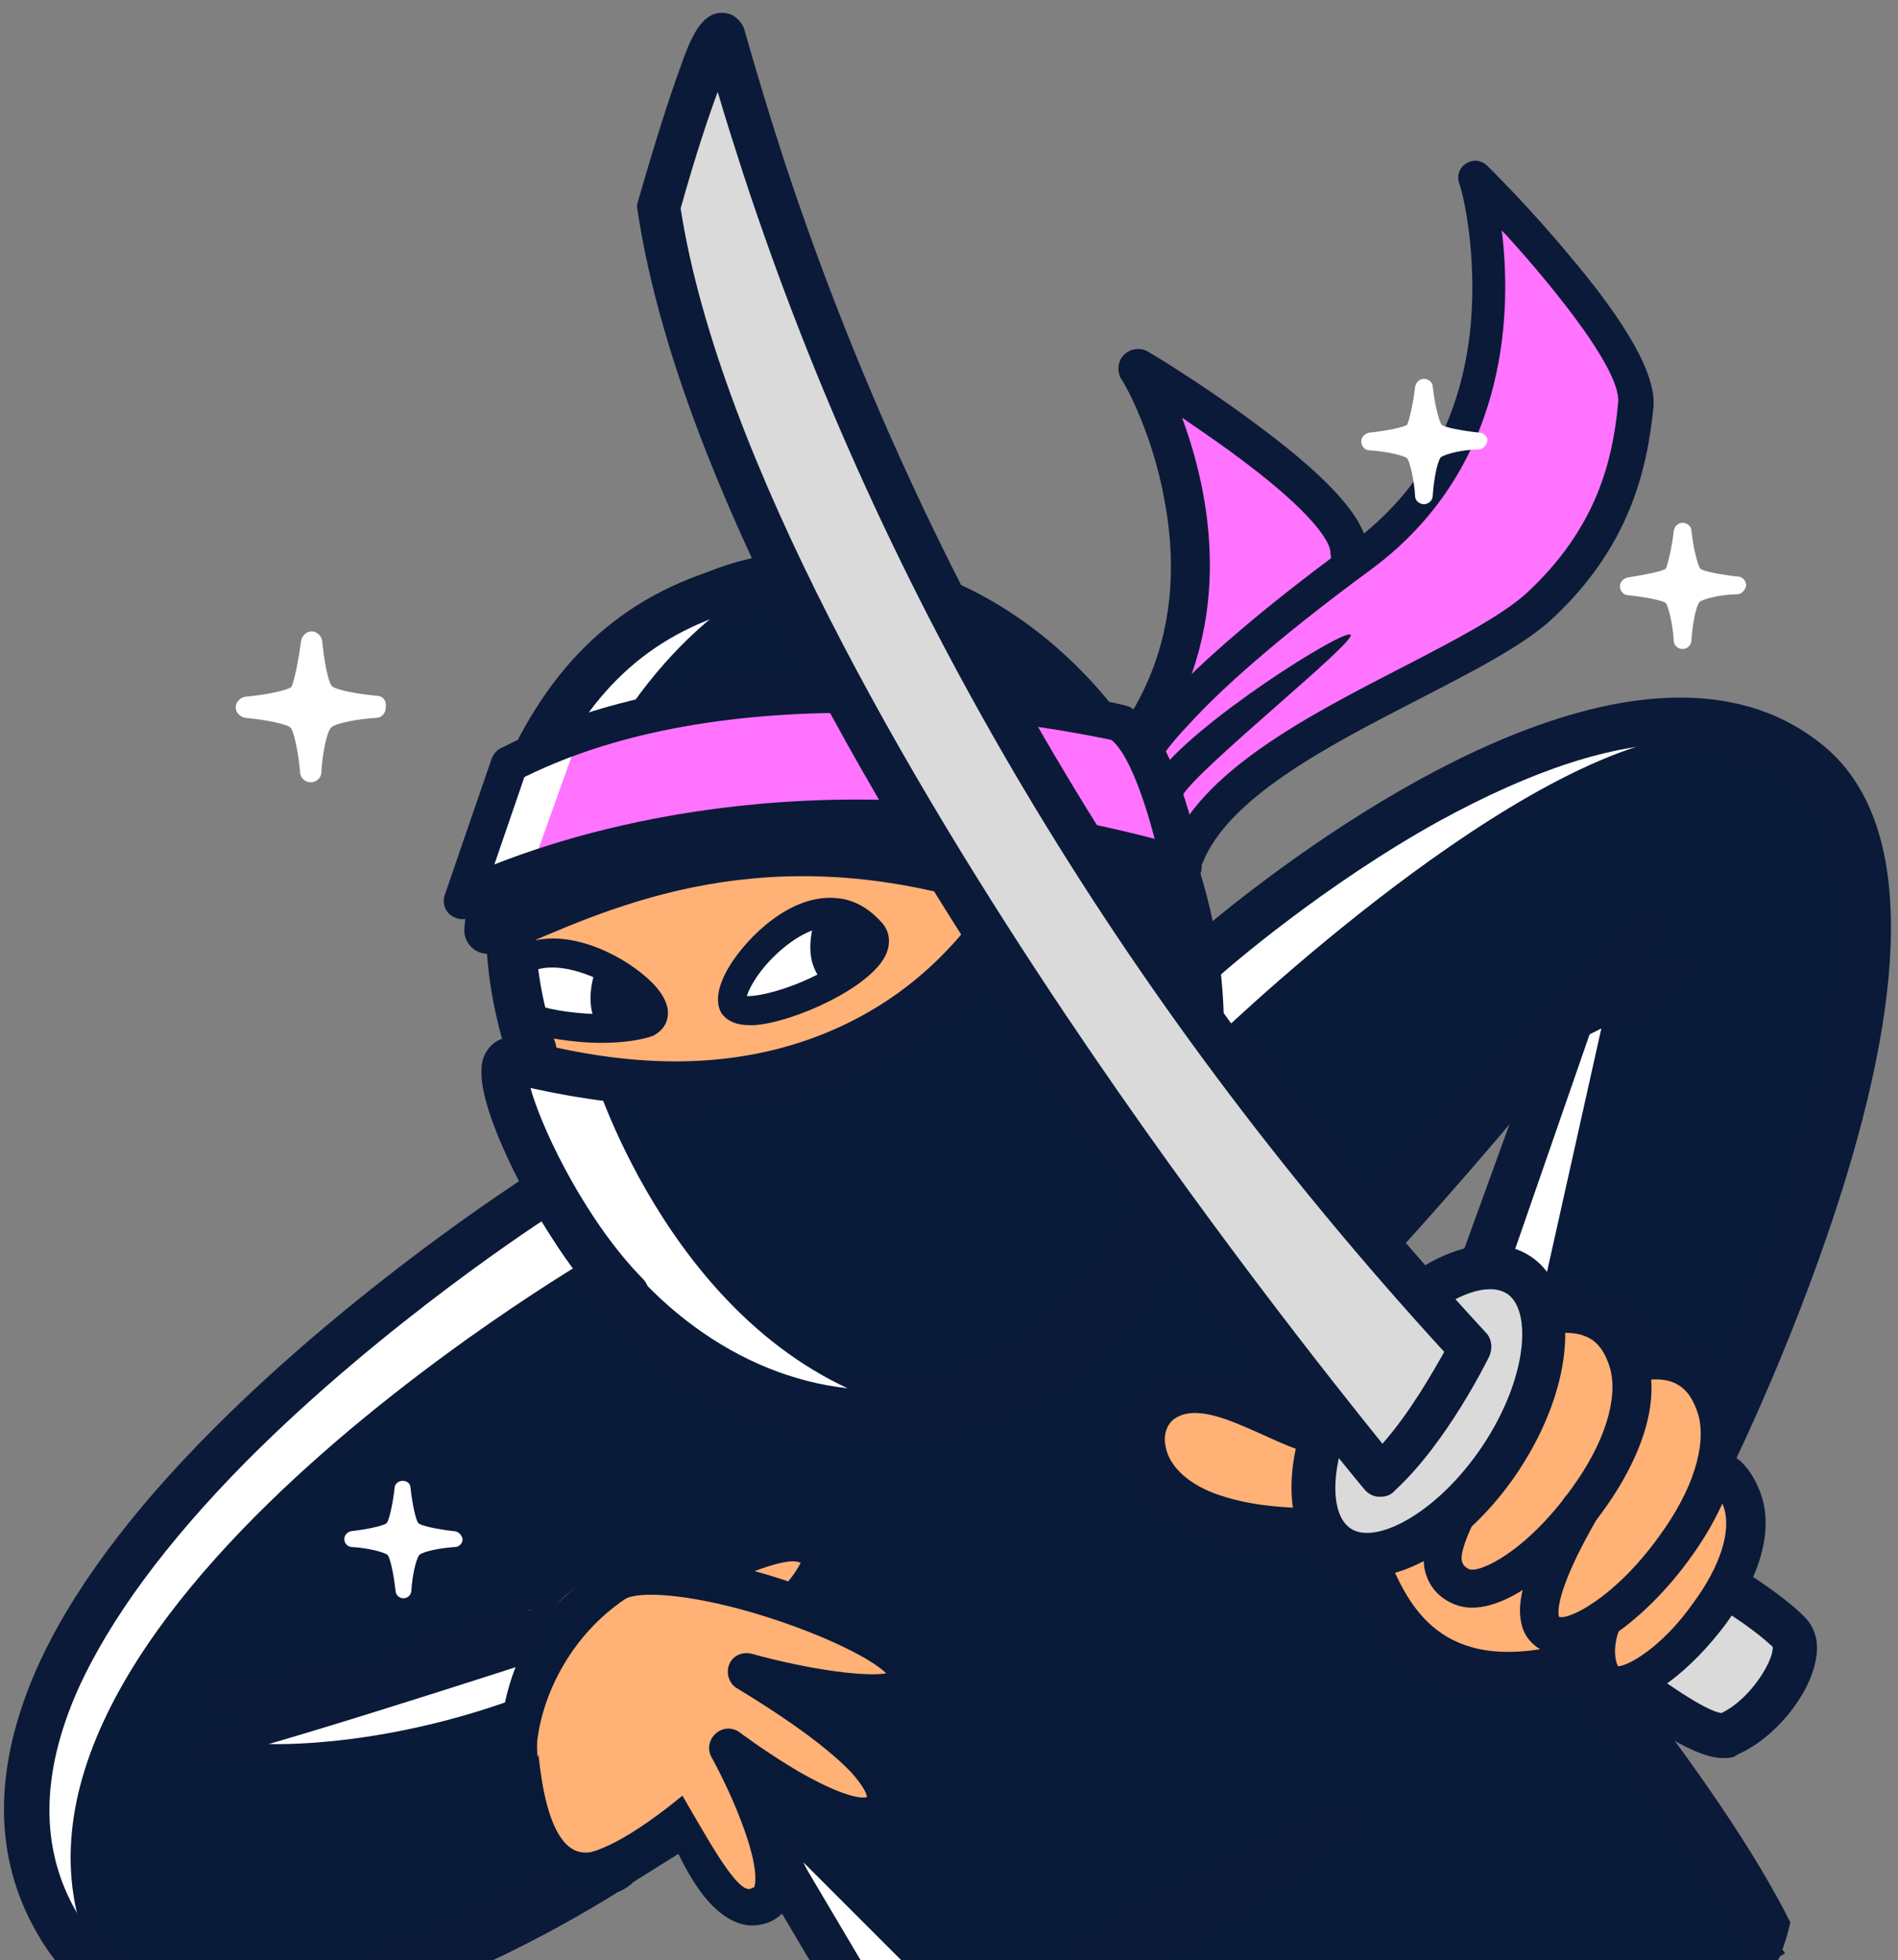 <?xml version="1.0" encoding="utf-8"?>
<!-- Generator: Adobe Illustrator 21.1.0, SVG Export Plug-In . SVG Version: 6.00 Build 0)  -->
<svg version="1.1" id="Layer_1" xmlns="http://www.w3.org/2000/svg" xmlns:xlink="http://www.w3.org/1999/xlink" x="0px" y="0px"
	 viewBox="0 0 215 222" enable-background="new 0 0 215 222" xml:space="preserve">
<rect x="0" y="0" width="215" height="222" fill="#808080" stroke="none"/>
<path fill="#0A1A39" d="M73.9,190.7c0,0,11.1,19.1,15.2,19.4l14.2,26.9c1.8-0.3-22.6,9.4-23.1,17.2c-0.6,8.6,22.6,15.6,28,18.1
	c10.6,4.9,40.5-16.7,42-17.6c3-1.8,52-33.5,52-33.5l-33.8-46.5l-19.6-25.8l28.4-30.4l7.9-36.7c0,0-36.7,11.1-50.4,27.8l-62.3,49.8
	L73.9,190.7z"/>
<path fill="#0A1A39" d="M133.7,104.2c5.1,26.8-7.9,51.8-29,55.8c-21.2,4-42.4-14.4-47.6-41.2C52,92,65,67,86.2,63
	C107.3,58.9,128.6,77.4,133.7,104.2"/>
<path fill="#FFB176" d="M59.5,118.5c0,0,33.4,15.7,55.4-17.7c0,0-26.7-11.3-56.7,3.4L59.5,118.5z"/>
<path fill="#0A1A39" d="M61.2,133.6c0,0-66.5,44.8-57.2,77.8c7.3,26.1,32.1,15.2,32.1,15.2l31.2-14L90.1,185l1.7-32.9l-32.3-19
	 M174.1,85.1l0.2,33.4l0.9,5.3l-10.2,31c0,0,6.4-4.5,10.8-3c4.3,1.6,4.4,3.6,4.4,3.6s5.6-2.1,7.2,0c1.6,2.1,4,9.8,4,9.8l4.3-4.7
	c0,0,14.1-30.7,14.5-42.1c0.4-11.4,4.7-29.3-8.3-33.4C189,81,174.1,85.1,174.1,85.1"/>
<path fill="#FFFFFF" d="M136.7,118.5c0,0,32.9-32.1,53.9-35.2c0,0-25.8,3.6-32.4,6.9c-6.6,3.3-21.4,18.4-21.4,18.4V118.5z
	 M30.3,197.5c0,0,13.8,0.7,30.9-6.2l-1.1-9L30.3,197.5z"/>
<path fill="#0B1A39" d="M191,165.2c0.9-1.9,8.2-16.8,13.2-33.3c8.6-28.3,4.2-39.2-0.9-43.4c-3.5-2.8-7.8-4.3-13-4.3
	c-7.6,0-16.7,3-27.3,8.8c-13,7.2-23.9,16.6-25.3,17.9l-3.5-3.9c2.8-2.5,32.3-28,56.1-28c6.4,0,11.8,1.8,16.2,5.4
	c9.3,7.6,10.2,24.1,2.6,49c-5.2,17-12.5,32-13.5,34L191,165.2z"/>
<path fill="#FFFFFF" d="M83,112.6c0,0,3.5,3.1,7.1,1.1c3.6-2,12.9-7.4,9.9-8.5c-3-1.1-5.4-1.9-5.4-1.9l-5.7,1.9L83,112.6z
	 M70.3,81.8c0,0,5.5-9.6,15.5-15.5l-15.5,7L64,80l3.3,3.3L70.3,81.8z M174,149.6l7.7-34.5l-4.3,3.3c0,0-13.4,32.1-12.4,33.4
	C166.2,153,174,149.6,174,149.6 M66.6,116.5c3.9-1.1,7.1-2.7,7.1-2.7l-6.3-5.8c-4.4-0.2-7.9-0.2-7.9-0.2s-1,2.3-0.7,3.9
	C59.1,113.3,62.7,117.6,66.6,116.5 M67.3,142.2c0,0-75.8,43.9-56,81.3c0,0-11.8-13.2-8.2-24.2c3.7-11,15-32.7,58-65.8L67.3,142.2z"
	/>
<path fill="#FFFFFF" d="M67.3,121.8c0,0,9.3,30.5,34.6,37.6c0,0-31.3,1.3-43.8-37.6H67.3z M58,105.6l5-3.5c0,0,0.4-21.2,7.3-28.8
	C70.3,73.3,55.1,89.4,58,105.6"/>
<path fill="#0B1A39" d="M200.2,223.6c-0.2,0-0.4-0.2-0.6-0.7c-5.2-11.7-16.9-26.7-21.3-32.3c-0.9-1.1-0.7-2.8,0.4-3.6
	c0.5-0.4,1-0.6,1.6-0.6c0.8,0,1.6,0.4,2,1c9.9,12.6,16.6,22.5,20.5,30.3C202.3,220.1,201,223.6,200.2,223.6 M156.9,162.9
	c-0.8,0-1.7-0.4-2.2-1.1c-8.3-10.4-9.4-13.1-8.4-15.4c0.2-0.3,0.4-0.7,0.6-0.9c0.3-0.3,38.2-41.8,39.7-41.3
	c4.3,1.6-29.1,39-34.6,44.3c0.7,1.3,2.5,4,7.1,9.8c1,1.2,0.8,3-0.4,4C158.1,162.7,157.5,162.9,156.9,162.9"/>
<path fill="#0B1A39" d="M164.4,156.7c-0.3,0-0.6-0.1-1-0.2c-1.5-0.5-2.2-2.2-1.7-3.6l13.4-36.9c0.5-1.5,2.2-2.2,3.6-1.7
	c1.5,0.5,4.1-5.1,3.6-3.6l-15.3,44.1C166.7,156,165.6,156.7,164.4,156.7"/>
<polygon fill="#FFFFFF" points="91,210.9 111.9,231.8 103,236.7 "/>
<path fill="#0B1A39" d="M25.5,230.3c-2.6,0-5-0.3-7.2-0.8c-6.2-1.5-10.9-5-14-10.4c-5.1-8.7-5.1-18.8-0.2-30
	c3.8-8.6,10.6-17.8,20.2-27.4c16.2-16.2,34.5-27.9,35.2-28.4c0.4-0.3,0.9-0.4,1.4-0.4c0.9,0,1.7,0.4,2.2,1.2c0.4,0.6,0.5,1.3,0.3,2
	c-0.2,0.7-0.6,1.3-1.1,1.6c-0.2,0.1-18.7,12-34.4,27.8c-9.1,9.2-15.5,17.9-19.1,25.9c-4.2,9.5-4.3,18-0.1,25.2
	c2.4,4.2,5.9,6.8,10.7,7.9c1.8,0.4,3.9,0.7,6.1,0.7c18,0,41.2-15,41.5-15.1c0.1,0,0.1-0.1,0.2-0.1c0.8,0,2.3,1.8,2.7,3.2
	c0.1,0.3,0.2,1-0.1,1.2C68.9,214.9,45.1,230.3,25.5,230.3L25.5,230.3z"/>
<path fill="#0B1A39" d="M22.8,199.3c0-4.7,41.3-18.3,42.3-18.7c1.5-0.5-1.2,6.4-2.7,6.9C62.2,187.6,22.8,200.4,22.8,199.3"/>
<path fill="#0B1A39" d="M40.4,193.1c-0.3,0-0.6,1.6-0.9,1.5c-0.1,0-14.4-1.2-14.6-2.8c-0.2-1.5,22-2.7,22.2-2.6
	c1.5,0.5-3.6,2.1-4.1,3.6C42.6,193.9,41.5,193.1,40.4,193.1 M177,118.5c-0.5,0-1-0.3-1.2-0.8c-0.2-0.6,0.1-1.3,0.8-1.6
	c0.1,0,12.5-8,13.9-6.3c1.4,1.8-12.7,8.5-13.1,8.6C177.3,118.5,177.2,118.5,177,118.5 M153.6,205.6c-0.6-1.4-23.3,7.9-42.9,24.7
	c-1.2,1-1.2,2.9-0.1,4c0.5,0.5,1,0.8,1.6,0.8c0.1-0.1,0.3-0.1,0.4-0.2c0.9-0.5,1.7-0.9,2.6-1.3c0.2-0.1,0.4-0.2,0.6-0.3
	C127.4,224,154.1,206.8,153.6,205.6"/>
<path fill="#FF73FF" d="M129.3,85.1l4.2,13.9c0,0,6.5-15.8,21.5-20.2c15-4.5,30.4-20.4,30.9-35.4l-16.7-22.1c0,0,0.4,14.7-2.7,22.9
	c-3.1,8.2-6.7,15.9-11.5,18.1l-23.2-18.6c0,0,2.5,15.9,1.9,22.9C133.1,73.6,129.3,85.1,129.3,85.1"/>
<path fill="#0B1A39" d="M129.3,85.1c-0.4,0-0.8-0.1-1.2-0.3c-1-0.6-1.3-2-0.6-3c4.7-7.2,6.2-15.7,4.4-25.2
	c-1.3-7.2-4.2-12.7-4.9-13.7c-0.5-0.8-0.4-2,0.3-2.7c0.7-0.7,1.8-0.9,2.7-0.4c0.2,0.1,5.9,3.5,11.7,7.8
	c11.1,8.1,12.9,12.1,13.2,14.3c0.1,0.4,0.1,0.8,0.2,1.1c0.2,1.2-0.7,2.3-1.9,2.4c-1.2,0.2-2.3-0.7-2.4-1.9c0-0.4-0.1-0.7-0.1-1.1
	c-0.1-0.8-1.3-4-11.5-11.4c-1.8-1.3-3.7-2.6-5.3-3.7c3.1,8.4,6.2,23-2.7,36.7C130.7,84.7,130,85.1,129.3,85.1"/>
<path fill="#0B1A39" d="M134.3,98.9c-0.2,0-0.5,0-0.7-0.1c-0.5-0.2-0.9-0.5-1.1-1c-0.2-0.5-0.2-1,0-1.5c3.4-8.9,15.6-15.2,26.3-20.7
	c5.8-3,11.2-5.8,14.1-8.4c8-7.4,9.8-15.1,10.4-21.6c0.4-4.2-9.6-15.6-12.7-19l-0.5-0.5l0.1,0.7c1,9.2,0.4,26.4-14.9,37.7
	c-11.3,8.3-17.4,14-20.5,17.4c-2.8,2.9-3.8,4.7-4.1,5.3l-3.6-1.3c0.6-1.5,4.7-8.8,26-24.4c7.9-5.8,12.5-14.1,13.5-24.7
	c0.7-8-0.8-14.7-1.3-16c-0.3-0.9,0-1.8,0.8-2.3c0.3-0.2,0.7-0.3,1-0.3c0.5,0,1,0.2,1.4,0.6c0,0,4.8,4.7,9.5,10.4
	c4.2,5,9.7,12.3,9.3,16.9c-0.7,6.9-2.6,15.8-11.6,24.1c-3.3,3-9,5.9-15,9c-10.1,5.2-21.6,11.1-24.5,18.6
	C135.8,98.4,135.1,98.9,134.3,98.9 M60.6,121.8c-1.3,0.2-2.6-0.6-3.1-2c-1.8-5.8-2.5-10.5-2.5-16.3c0-1.6,1.3-2.8,2.8-2.8
	c1.6,0,2.8,1.3,2.8,2.8c0,5.1,0.6,9.4,2.3,14.6c0.5,1.5-0.4,3.1-1.9,3.5C60.9,121.7,60.7,121.8,60.6,121.8"/>
<path fill="#0B1A39" d="M115.9,103.6c-0.4,0.1-0.9,0-1.3-0.1c-25.9-9.1-43.4-1.6-55,3.4c-0.8,0.3-1.5,0.7-2.2,1
	c-1.4,0.6-3.1-0.1-3.7-1.5c-0.6-1.4,0.1-3.1,1.5-3.7c0.7-0.3,1.4-0.6,2.2-0.9c11.7-5,31.2-13.4,59.1-3.5c1.5,0.5,2.2,2.1,1.7,3.6
	C117.8,102.8,116.9,103.5,115.9,103.6"/>
<path fill="#0B1A39" d="M71,149.4c-0.7,0-1.4-0.3-1.9-0.8c-3.9-4-7.9-9.9-11-16.2c-4.9-10.1-3.5-12.5-3-13.3c0.6-1,1.6-1.6,2.7-1.6
	c0.3,0,0.6,0,1,0.1c6.2,1.7,12.2,2.6,17.7,2.6c9.3,0,17.6-2.5,24.6-7.3c8.4-5.8,12-13.2,12.1-13.3c0.4-0.9,1.4-1.5,2.3-1.5
	c0.4,0,0.8,0.1,1.1,0.2c1.3,0.6,1.8,2.2,1.2,3.4c-0.2,0.3-4.1,8.5-13.5,15.1c-7.9,5.6-17.3,8.4-27.9,8.4c-5.1,0-10.4-0.7-15.9-1.9
	l-0.4-0.1l0.1,0.4c1.5,5,6.4,14.9,12.6,21.2c0.5,0.5,0.7,1.1,0.7,1.8c0,0.7-0.3,1.3-0.8,1.8c-0.4,0.4-0.9,0.6-1.5,0.7
	C71.2,149.4,71.1,149.4,71,149.4"/>
<path fill="#0B1A39" d="M99.4,162.6c-14,0-27.6-8.1-36.4-21.7c-0.4-0.6-0.5-1.3-0.4-2c0.1-0.7,0.5-1.3,1.1-1.6
	c0.4-0.3,0.9-0.4,1.4-0.4c0.9,0,1.7,0.4,2.2,1.2c7.9,12.1,19.9,19.3,32.1,19.3c2.3,0,4.6-0.3,6.8-0.8c19.8-4.6,31.4-28.1,25.8-52.4
	c-4.9-21.2-21.4-36.5-39.3-36.5c-2.3,0-4.6,0.3-6.9,0.8C74.9,71,67.7,77,62.5,87.7c-3.9,8.1-4.7,17.8-4.7,17.9
	c-0.1,1.3-1.2,2.4-2.6,2.4c-0.1,0-0.1,0-0.2,0c-1.4-0.1-2.5-1.4-2.4-2.8c0-0.4,0.9-10.7,5.2-19.7c5.8-12.1,14.3-19.1,26.9-22
	c2.6-0.6,5.3-0.9,8-0.9c20.3,0,39,17,44.4,40.5c3,13.1,1.6,26.4-4,37.5c-5.6,11.1-14.7,18.6-25.7,21.1c-1.1,0.3-2.3,0.5-3.4,0.6
	C102.5,162.5,101,162.6,99.4,162.6"/>
<path fill="#0B1A39" d="M68.2,118.1c-3.3,0-7.1-0.6-9.6-1.6c-0.8-0.3-1.2-1.3-0.9-2.1s1.3-1.2,2.1-0.9c4.1,1.6,10.7,1.6,12.4,0.9
	c-0.5-0.8-2.3-2.5-4.9-3.7c-3-1.3-5.7-1.5-7.4-0.5c-0.8,0.5-1.8,0.2-2.2-0.6c-0.5-0.8-0.2-1.8,0.6-2.2c4-2.4,9.7-0.6,13.7,2.3
	c1.5,1.1,4.1,3.3,3.6,5.6c-0.1,0.6-0.5,1.4-1.6,2C72.6,117.8,70.5,118.1,68.2,118.1z M84.9,116.1c-1.5,0-2.6-0.5-3.2-1.4
	c0,0,0,0,0,0c-0.9-1.6,0-3.8,1-5.4c2-3.2,6.8-8,11.9-7.6c2,0.1,3.8,1.1,5.3,2.8c0.9,1,1,2.3,0.5,3.5c-1.6,3.8-10.5,7.8-15,8.1
	C85.2,116.1,85,116.1,84.9,116.1z M84.6,113.2L84.6,113.2L84.6,113.2z M84.6,112.8c1.5,0.1,6.2-1.1,10-3.6c2.2-1.4,2.8-2.4,2.8-2.6
	c-0.9-1-1.9-1.6-3.1-1.6c-2.5-0.2-5.3,1.9-7.1,3.8C85.6,110.5,84.8,112.1,84.6,112.8z"/>
<path fill="#FF73FF" d="M52.4,101.9c0,0,33.5-17.7,81.4-3.9c0,0-2.6-13.5-6.9-16.2c0,0-40.9-9.8-69.2,4.7L52.4,101.9z"/>
<polygon fill="#FFFFFF" points="65.6,83.3 60.8,96.7 54.3,100.8 58.7,86.2 "/>
<path fill="#0B1A39" d="M52.4,104.1c-0.5,0-1-0.2-1.4-0.5c-0.7-0.6-0.9-1.5-0.6-2.3l5.3-15.4c0.2-0.5,0.6-1,1.1-1.2
	c15-7.7,33.5-8.6,46.3-8c13.8,0.6,24,3.1,24.4,3.2c0.2,0.1,0.5,0.1,0.7,0.3c4.9,3.1,7.4,15.2,7.9,17.6c0.1,0.7-0.1,1.5-0.7,2
	c-0.6,0.5-1.3,0.7-2.1,0.5c-46.5-13.4-79.4,3.5-79.8,3.7C53,104,52.7,104.1,52.4,104.1z M59.4,88L56,97.9
	c10.6-4.2,38.2-12.5,74.8-2.9c-1.2-4.6-3-9.7-4.9-11.2C121.7,82.9,85.1,75.3,59.4,88z"/>
<path fill="#0B1A39" d="M93,103.3c1.9-4.4-3.5,3.5,0,7.6c0,0,5.8-1.1,5.7-3.2C98.6,105.5,93,103.3,93,103.3 M68.1,109.1
	c1.9-4.4-3.5,3.5,0,7.6c0,0,5.8-1.1,5.7-3.2C73.7,111.3,68.1,109.1,68.1,109.1 M132.5,90.8c-0.4,0-0.7-0.1-1-0.3
	c-0.8-0.6-1.1-1.7-0.5-2.6C135,82,152.5,71,153,71.9c0.5,0.9-17,14.9-19,18.1C132,93.3,133.1,90.8,132.5,90.8"/>
<path fill="#FFFFFF" d="M42.7,78.8c-2.3-0.2-4.7-0.7-5.1-1.1c-0.4-0.4-0.9-2.8-1.1-5.1c-0.1-0.6-0.6-1.1-1.2-1.1h0
	c-0.6,0-1.1,0.5-1.2,1.1c-0.3,2.3-0.8,4.7-1.1,5.2c-0.5,0.4-2.9,0.9-5.2,1.1c-0.6,0.1-1.1,0.6-1.1,1.2c0,0.6,0.5,1.1,1.1,1.2
	c2.3,0.2,4.7,0.7,5.1,1.1c0.4,0.4,0.9,2.8,1.1,5.1c0,0.6,0.6,1.1,1.2,1.1h0c0.6,0,1.2-0.5,1.2-1.1c0.1-2,0.6-4.6,1.1-5.1
	c0.5-0.5,3.1-1,5.1-1.1c0.6,0,1.1-0.5,1.1-1.2C43.8,79.4,43.4,78.8,42.7,78.8 M196.9,65.3c-1.9-0.2-4-0.6-4.3-0.9
	c-0.3-0.4-0.8-2.4-1-4.3c0-0.5-0.5-0.9-1-0.9h0c-0.5,0-0.9,0.4-1,0.9c-0.2,1.9-0.7,3.9-0.9,4.3c-0.4,0.3-2.4,0.7-4.3,1
	c-0.5,0.1-0.9,0.5-0.9,1c0,0.5,0.4,1,0.9,1c1.9,0.2,4,0.6,4.3,0.9c0.3,0.4,0.8,2.4,0.9,4.3c0,0.5,0.5,0.9,1,0.9h0c0.5,0,1-0.4,1-1
	c0.1-1.7,0.5-3.8,0.9-4.3c0.4-0.4,2.6-0.9,4.3-0.9c0.5,0,0.9-0.5,1-1C197.8,65.8,197.4,65.3,196.9,65.3 M51.4,173.4
	c-1.8-0.2-3.7-0.6-4-0.9c-0.3-0.3-0.7-2.2-0.9-4c0-0.5-0.4-0.8-0.9-0.8h0c-0.5,0-0.9,0.4-0.9,0.8c-0.2,1.8-0.6,3.6-0.9,4
	c-0.4,0.3-2.2,0.7-4,0.9c-0.5,0.1-0.8,0.5-0.8,0.9c0,0.5,0.4,0.9,0.9,0.9c1.8,0.1,3.7,0.6,4,0.9c0.3,0.3,0.7,2.2,0.9,4
	c0,0.5,0.4,0.9,0.9,0.9h0c0.5,0,0.9-0.4,0.9-0.9c0.1-1.6,0.5-3.5,0.9-4c0.4-0.4,2.4-0.8,4-0.9c0.5,0,0.9-0.4,0.9-0.9
	C52.3,173.8,51.9,173.4,51.4,173.4 M167.6,49c-1.9-0.2-4-0.6-4.3-0.9c-0.3-0.4-0.8-2.4-1-4.3c0-0.5-0.5-0.9-1-0.9h0
	c-0.5,0-0.9,0.4-1,0.9c-0.2,1.9-0.7,3.9-0.9,4.3c-0.4,0.3-2.4,0.7-4.3,0.9c-0.5,0.1-0.9,0.5-0.9,1c0,0.5,0.4,1,0.9,1
	c1.9,0.1,4,0.6,4.3,0.9c0.3,0.4,0.8,2.4,0.9,4.3c0,0.5,0.5,0.9,1,0.9h0c0.5,0,1-0.4,1-1c0.1-1.7,0.5-3.8,0.9-4.3
	c0.5-0.4,2.6-0.9,4.3-0.9c0.5,0,0.9-0.5,1-1C168.5,49.5,168.1,49,167.6,49"/>
<path fill="#DADADA" d="M162.5,171.9c0,0,28.5,26.8,33.5,24.5c5-2.2,9.1-9.4,6.9-11.6c-2.3-2.2-5.7-4.4-5.7-4.4"/>
<path fill="#0B1A39" d="M195.2,199.1c-2.6,0-7.4-2.2-19.5-12.2c-7.7-6.4-14.9-13.1-15-13.2l3.4-3.7c15.6,14.6,28.1,23.7,30.9,24
	c3.5-1.7,6-6.2,5.8-7.5c-2.1-2-5.2-3.9-5.2-3.9l2.7-4.2c0.1,0.1,3.7,2.3,6.1,4.7c0.7,0.7,1.8,2.2,1.3,4.8c-0.7,4.1-4.7,9-8.9,10.8
	C196.5,199,196,199.1,195.2,199.1z"/>
<path fill="#FFB176" d="M129.6,160.3c0,0,0.1,8.8,4,10.2c3.9,1.4,13.5,2.1,13.5,2.1l5.8,0.9c0,0,4.1,3.8,3.2,6.3
	c-0.9,2.5,7.3,10.2,10.6,9.8c3.4-0.4,13-2,13-2s0.8,4.2,5.1,3.5c4.3-0.7,11.8-13.3,11.8-13.3l0.8-5.1l-1.3-4.2l-2-2.9
	c0,0,4.2-10-9.6-11.4c0,0,1.5-5.5-9.3-4.3c-10.8,1.3-17.8,9.4-17.8,9.4s-5.3,4.9-7.1,4.2c-1.8-0.7-12.2-6.7-14.8-5.7
	C133,158.7,129.6,160.3,129.6,160.3"/>
<path fill="#0B1A39" d="M167.9,191.2c-3.2-0.5-6-1.8-8.3-3.8c-3.5-3-5.2-7.1-6.3-9.7c-0.3-0.8-0.7-1.7-0.9-2
	c-0.5-0.4-2.7-0.5-4.3-0.5c-3.1-0.1-7.3-0.3-11.8-2c-4.7-1.7-7.8-5-8.3-8.9c-0.4-2.8,0.6-5.5,2.7-7c4.4-3.2,10-0.7,14.4,1.3
	c2.1,1,4.2,1.9,5.6,2c2.6,0.1,6.1-3.1,8.7-5.5c1.4-1.3,2.7-2.4,3.8-3.1l0.2-0.1c2.8-1.8,11.4-7.1,17.7-4.7c2.7,1,4.5,3.2,5.5,6.6
	c1.9,6.4-2.3,13.6-5,17.3c-4.8,6.7-12.1,12.5-16.8,10.6c-1.8-0.7-3-2.1-3.4-3.9c-1.5-6.5,12.1-20.7,13-19.9
	c0.9,0.8-9.5,15.8-8.8,18.9c0.1,0.3,0.2,0.6,0.8,0.9c1.2,0.5,6.5-2,11.6-9.1c3.8-5.2,5.3-10.2,4.4-13.6c-0.6-2-1.5-3.2-2.9-3.7
	c-2-0.8-6-0.6-13.9,4.3l-0.2,0.1c-0.8,0.5-1.9,1.5-3.2,2.6c-3.3,3-7.5,6.8-11.8,6.6c-2.2-0.1-4.7-1.2-7.3-2.4
	c-3.8-1.7-7.7-3.5-10.1-1.8c-0.8,0.6-1.2,1.7-1,2.9c0.3,2.3,2.4,4.3,5.5,5.5c3.8,1.4,7.5,1.6,10.5,1.7c3.1,0.1,5.5,0.2,7.1,1.7
	c0.8,0.7,1.3,1.9,2,3.5c2.2,5.2,5.5,13.1,18.3,10.6c1.2-0.2,5,0.5,5.3,1.6c0.2,1.2-3.3,2.4-4.4,2.6
	C173.3,191.5,170.4,191.6,167.9,191.2"/>
<path fill="#0B1A39" d="M176,187.3c-0.5-0.1-1-0.2-1.5-0.5c-1-0.6-1.8-1.5-2.1-2.7c-0.5-1.8-0.6-5.3,4.7-14.3c0.6-1,1.9-1.4,3-0.8
	c1,0.6,1.4,1.9,0.8,3c-4.9,8.5-4.4,10.8-4.3,11.1c1.1,0.4,6.4-2.2,11.4-9.2c3.8-5.2,5.3-10.2,4.4-13.6c-1-3.4-3-4.6-6.7-3.9
	c-1.2,0.2-2.3-0.6-2.5-1.7c-0.2-1.2,0.6-2.3,1.7-2.5c5.9-1.1,10,1.4,11.6,6.9c1.9,6.4-2.3,13.6-5,17.3c-2.5,3.5-5.6,6.6-8.5,8.6
	C180.3,186.8,177.9,187.6,176,187.3"/>
<path fill="#0B1A39" d="M182.6,192.8c-0.5-0.1-0.9-0.2-1.3-0.4c-2.6-1.4-3.4-6.1-1.7-9.9c0.5-1.1,1.8-1.5,2.9-1
	c1.1,0.5,1.5,1.8,1,2.9c-0.8,1.8-0.6,3.7-0.2,4.3c1,0,4.9-2,8.6-7.3c3-4.1,4.2-8,3.4-10.6c-0.3-0.9-0.7-1.7-1.1-2.1
	c-0.9-0.8-0.9-2.2,0-3.1c0.8-0.9,2.2-0.9,3.1,0c1,1,1.8,2.4,2.3,4c1.6,5.4-1.9,11.3-4.1,14.3C191.7,189,186.4,193.4,182.6,192.8"/>
<path fill="#DADADA" d="M169.9,165.2c-5.7,8.5-13.9,13-18.4,10c-4.5-3-3.5-12.3,2.1-20.8c5.7-8.5,13.9-13,18.4-10
	C176.6,147.4,175.6,156.7,169.9,165.2"/>
<path fill="#0B1A39" d="M154.8,178.6c-1.7,0-3.2-0.4-4.6-1.3c-5.7-3.8-5.1-14.5,1.4-24.3c6.5-9.8,16.1-14.5,21.8-10.7
	c5.7,3.8,5.1,14.5-1.4,24.3v0C167,174.1,160.2,178.6,154.8,178.6z M168.8,146c-3.4,0-8.8,3.5-13,9.8c-5.1,7.6-5.7,15.4-2.8,17.3
	c2.8,1.9,9.8-1.7,14.9-9.3c5.1-7.6,5.7-15.4,2.8-17.3C170.2,146.2,169.6,146,168.8,146z"/>
<path fill="#DADADA" d="M166.5,152.7c0,0-4.6,9.4-10.1,14.4c0,0-73.4-87.8-81.8-143.7C78.4,10.2,80.8,3.7,81.8,4c0,0,0.1,0,0.1,0.1
	c1.4,4.9,2.9,9.9,4.5,14.9C104.5,74.1,134.7,118.2,166.5,152.7"/>
<path fill="#0B1A39" d="M102.4,237.7c-0.8,0-1.7-0.4-2.1-1.2l-16.7-28.2c-0.7-1.2-0.3-2.7,0.9-3.4c1.2-0.7,2.7-0.3,3.4,0.9
	l16.7,28.2c0.7,1.2,0.3,2.7-0.9,3.4C103.2,237.6,102.8,237.7,102.4,237.7z M156.4,169.5c-0.1,0-0.1,0-0.2,0c-0.7,0-1.3-0.4-1.7-0.9
	c-3-3.6-74-89-82.3-144.9c-0.1-0.3,0-0.7,0.1-1c1.9-6.6,3.5-11.6,4.7-14.9c1.2-3.4,2.5-6.8,5.3-6.3c0.5,0.1,0.9,0.3,1.3,0.7
	c0.3,0.3,0.6,0.7,0.7,1.1c1.4,4.9,2.9,9.9,4.5,14.8c15.8,48,42.5,92.7,79.5,132.8c0.7,0.7,0.8,1.8,0.4,2.7
	c-0.2,0.4-4.8,9.8-10.7,15.2C157.6,169.3,157,169.5,156.4,169.5z M77.1,23.6c4.4,28.3,26.1,65.2,43.6,91.3
	c15.7,23.4,30.9,42.4,35.9,48.6c3.1-3.5,5.7-8.1,7-10.4c-36.9-40.3-63.6-85.2-79.4-133.4c-1-3.1-2-6.2-2.9-9.3
	C80.3,13.1,78.9,17.2,77.1,23.6z"/>
<path fill="#FFB176" d="M68.1,212.5c-5.4,5.7-10.1-9.7-9.8-17.2c0.4-7.5,4.5-20,15.9-16.4l4.2-0.3c0,0,12.1-5.8,13.9-2.8
	c1.8,3-2.5,4.5-2.5,4.5s13.5,6.1,13.4,9.3c-0.1,3.2-15.3-0.8-15.3-0.8s15.3,13.1,12,15.9c-3.4,2.7-17.3-4.5-17.3-4.5
	s7.2,14.9,3.4,15.7c-3.8,0.8-13.2-14.2-13.2-14.2S69.8,210.7,68.1,212.5"/>
<path fill="#091A39" d="M91.3,182.9l-2.9-2.8c1.7-1.8,2.1-2.8,2.3-3.1c-1.4-0.8-6,1.2-9.1,2.5l-1.4,0.6l-1.6-3.7l1.4-0.6
	c5.6-2.4,10.8-4.7,13.9-1.5C95.6,176.4,94.8,179.3,91.3,182.9z"/>
<path fill="#091A39" d="M68.5,177.3c1.7-1.1,6.3-2.5,18.3,1c6,1.8,14,4.9,17,8.2c0.8,0.9,1.3,1.7,1.3,2.7c0.1,1.3-0.3,2.4-1.3,3.2
	c-1.1,0.9-3.1,1.8-8.9,1.1c1.7,1.3,3.4,2.8,4.7,4.2c2.9,3.2,3.7,5.9,2.2,8.1c-0.7,1-1.7,1.7-3,1.9c-2.9,0.5-7.3-1.5-10.9-3.7
	c1.6,4.1,2.9,8.8,1.5,11.6c-0.7,1.3-1.9,2.2-3.5,2.4c-1.8,0.3-3.7-0.6-5.4-2.4c-2.1-2.2-3.9-5.9-5.2-9.2c-0.2,0.6-0.4,1.3-0.7,1.9
	c-2.5,6-4.4,6.5-8.4,6.3c-1.5-0.1-8-2.4-7.6-4.3c0.4-1.9,3.1,1.8,7.7,0c1.7-0.7,2.5-1.2,3.5-3.1l0,0l0,0c1.8-3.3,1.9-4.8,2.9-8.7
	c1.1-4.3,10,17.3,12.5,15.3c0.1-0.1,0.2,0,0.2,0c0,0,0.9-1.5-1.5-7.7c-1.4-3.7-3.3-7.1-3.3-7.1c-0.5-0.9-0.3-2,0.5-2.7
	c0.8-0.7,1.9-0.7,2.7-0.1c0,0,3.2,2.4,6.8,4.5c5.8,3.3,7.5,2.9,7.6,2.8c0-0.2-0.2-1-1.7-2.7c-4.1-4.4-12.9-9.5-13-9.6
	c-0.9-0.5-1.3-1.7-0.9-2.7c0.4-1,1.5-1.5,2.6-1.2c6.9,1.9,13,2.6,15.2,2.2c-2.1-2-8.2-4.8-14.9-6.8c-7.8-2.3-13.3-2.5-14.7-1.6
	c-6.1,4.1-9.2,10.6-9.9,15.7c-0.4,2.4,1.2,8.8,1,12.9c-0.1,1.4-0.7,1.4-1.5,1.9c-3,2.2-4-13.2-3.8-15.3
	C57.8,186.8,61.4,182.1,68.5,177.3"/>
<polygon fill="#091A39" points="70,207 70,207 70,207 "/>
<path fill="#091A39" d="M61,198.7c0.8,8.1,3.1,13,7.5,10.4l0.6,3.2l-8.8-0.2l-1.4-6.7L61,198.7z"/>
<path fill="#FFB176" d="M78.9,202c0,0-7.7,6.9-12.3,7.8l3.4-20.6l6.7,2.7L78.9,202z"/>
<polygon fill="#091A39" points="68.6,215.1 77.4,209.6 76.3,205 70.7,210.1 "/>
</svg>
